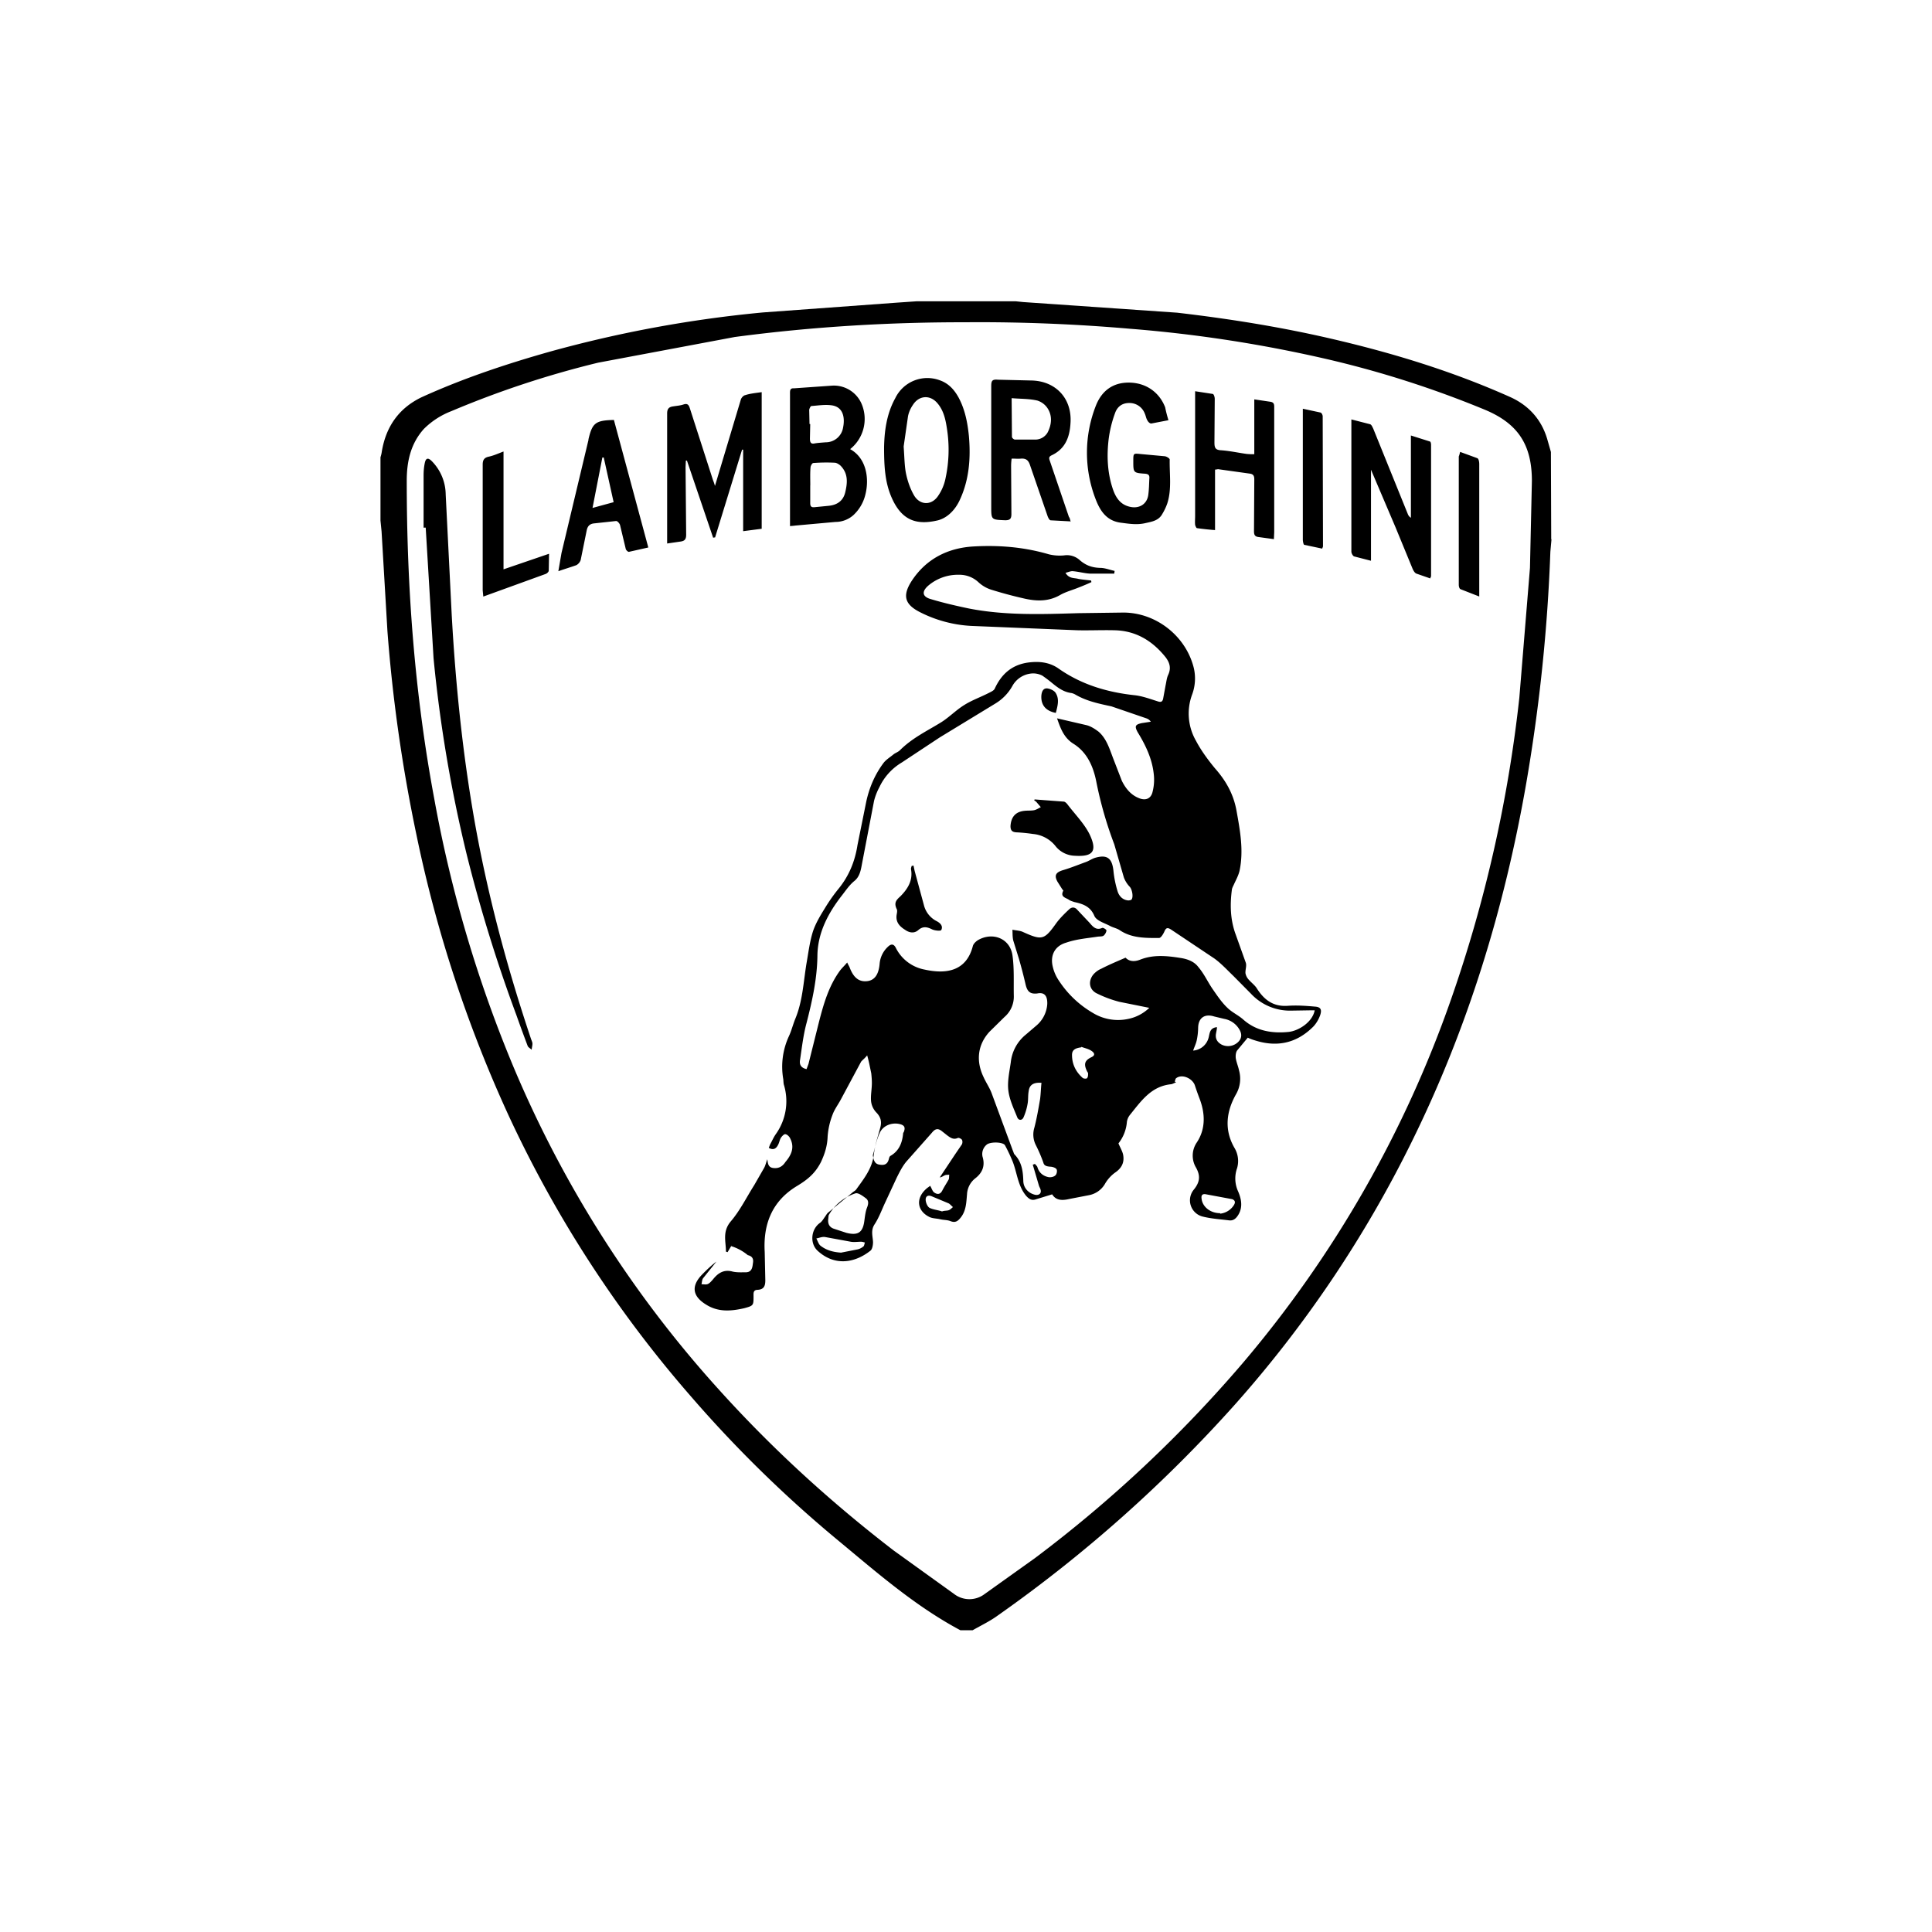 <svg xmlns="http://www.w3.org/2000/svg" viewBox="0 0 32 32" width="32" height="32" ><path d="M25.697 8.938l-.018.2a28.61 28.61 0 0 1-.397 3.82c-.36 2.077-.97 4.073-1.905 5.965a19.508 19.508 0 0 1-2.922 4.34 23.07 23.07 0 0 1-3.929 3.495c-.13.095-.275.163-.416.244h-.203c-.754-.402-1.39-.962-2.04-1.5a20.528 20.528 0 0 1-2.429-2.38 19.63 19.63 0 0 1-3.012-4.642 21.543 21.543 0 0 1-1.526-4.642 25.91 25.91 0 0 1-.483-3.387L6.32 8.803l-.018-.18V7.574c.01-.032.018-.063.022-.095.068-.41.28-.718.66-.9.686-.312 1.4-.55 2.122-.754a20.326 20.326 0 0 1 3.531-.65l2.23-.163.32-.022h1.634l.126.013 2.55.176c.858.1 1.707.235 2.547.43 1.016.235 2.005.537 2.958.962.307.135.524.366.623.695l.063.22.005 1.44zm-9.636-3.6c-1.3-.005-2.6.072-3.892.244l-2.262.425a15.84 15.84 0 0 0-2.434.804 1.31 1.31 0 0 0-.452.293c-.22.244-.284.542-.284.858 0 1.77.13 3.527.456 5.27a21.38 21.38 0 0 0 1.323 4.466 18.826 18.826 0 0 0 3.4 5.328c.88.975 1.847 1.856 2.886 2.655l.998.718a.416.416 0 0 0 .506.005l.835-.596a21.56 21.56 0 0 0 3.441-3.229 18.943 18.943 0 0 0 3.454-6.033 22.574 22.574 0 0 0 1.129-4.99l.176-2.15.032-1.44c0-.605-.235-.953-.78-1.18a16.77 16.77 0 0 0-2.547-.822 22.302 22.302 0 0 0-3.333-.519 29.008 29.008 0 0 0-2.651-.108zm-3.938 15.28l-.072.122c-.01-.005-.018-.005-.027-.01 0-.167-.063-.33.08-.5.154-.18.262-.402.388-.6l.163-.284c.023-.04.036-.1.054-.145.01.068.013.135.1.145s.15-.023.2-.1c.1-.117.154-.24.08-.388-.013-.032-.05-.068-.08-.072-.023-.005-.06.036-.077.063-.018.032-.023.068-.04.104-.032.068-.077.104-.158.06.01-.027.018-.054.032-.077.027-.05.05-.104.086-.154a.938.938 0 0 0 .135-.804c-.01-.027-.01-.06-.013-.1a1.204 1.204 0 0 1 .09-.709c.045-.095.068-.194.108-.293.122-.293.135-.605.185-.912.032-.18.054-.366.108-.537.045-.135.122-.262.2-.388a2.84 2.84 0 0 1 .226-.321c.172-.212.27-.452.312-.723l.145-.718c.05-.23.14-.442.28-.632.045-.063.117-.104.176-.154.032-.023.072-.036.1-.063.2-.2.434-.312.664-.452.145-.086.262-.212.402-.298.126-.08.27-.13.406-.2.036-.018.086-.04.1-.072.108-.235.275-.388.537-.43.185-.027.366-.013.524.1.375.262.795.388 1.246.438.135.013.266.063.397.104.054.018.077 0 .086-.05l.04-.217c.013-.06.018-.117.04-.167.054-.113.032-.203-.04-.298-.22-.275-.497-.442-.854-.447-.203-.005-.41.005-.614 0l-1.752-.072a2.113 2.113 0 0 1-.845-.226c-.258-.13-.298-.275-.14-.52.24-.366.6-.546 1.025-.57s.835.01 1.246.13a.763.763 0 0 0 .253.018.315.315 0 0 1 .262.081c.1.086.203.122.334.126.08 0 .158.032.24.05 0 .013-.005.032-.005.045h-.402c-.095-.005-.185-.032-.28-.04-.036-.005-.072.013-.126.027.06.1.14.08.212.1.068.013.14.018.212.027 0 .01.005.018.005.027a3.52 3.52 0 0 1-.203.086c-.108.045-.22.072-.32.13-.2.113-.406.1-.614.05a6.955 6.955 0 0 1-.519-.14.556.556 0 0 1-.212-.122.46.46 0 0 0-.325-.126.757.757 0 0 0-.51.181c-.108.095-.1.18.036.22.208.063.425.113.64.158.6.117 1.206.095 1.81.077l.745-.01c.546 0 1.043.393 1.17.926a.766.766 0 0 1-.032.438.905.905 0 0 0 .068.763c.086.163.2.316.312.452.18.203.307.425.357.7.06.334.122.664.05 1.002-.018.072-.054.14-.086.208-.013.032-.036.068-.04.1-.032.244-.027.483.054.718l.176.492c.018.054-.01.117-.005.176a.214.214 0 0 0 .045.095c.045.054.108.1.14.15.122.194.275.312.52.293.145-.01.293 0 .438.013.1.005.126.045.095.14a.55.55 0 0 1-.108.185c-.27.275-.592.352-.957.24-.045-.013-.1-.032-.135-.05l-.176.212c-.023.032-.027.086-.023.126.01.068.04.135.054.203a.513.513 0 0 1-.05.397c-.158.28-.2.583-.027.885a.422.422 0 0 1 .045.339.512.512 0 0 0 .013.375c.054.122.086.258.013.388-.04.068-.086.113-.167.1-.145-.018-.293-.027-.433-.063a.277.277 0 0 1-.145-.442c.1-.122.117-.226.04-.366a.386.386 0 0 1 .013-.42c.145-.22.14-.474.045-.723a4.689 4.689 0 0 1-.077-.217c-.036-.117-.212-.2-.312-.122-.013.01-.013.036-.023.054l.023.013c-.027.01-.054.027-.08.032-.334.032-.5.28-.69.515a.243.243 0 0 0-.045.108.654.654 0 0 1-.14.357c.032.077.072.14.08.203.018.122-.032.212-.14.284a.603.603 0 0 0-.167.19.389.389 0 0 1-.262.181l-.325.063c-.117.027-.22.027-.284-.077l-.28.086c-.063.018-.104-.01-.15-.06-.14-.167-.15-.384-.226-.574a2.813 2.813 0 0 0-.126-.266c-.032-.05-.212-.06-.29-.018a.2.2 0 0 0-.081.208c.045.15 0 .266-.122.36a.358.358 0 0 0-.135.262c-.013.14-.013.28-.113.397-.045.054-.086.077-.158.05-.054-.023-.113-.018-.172-.032s-.126-.013-.176-.036c-.208-.1-.235-.307-.06-.465.023-.023.05-.036.068-.054.023.036.036.086.063.108.054.04.104.04.14-.032.032-.063.072-.122.104-.18.01-.023.005-.054.01-.08-.027.005-.05 0-.072.01-.027.01-.05.032-.086.036l.258-.388.108-.158c.013-.023.013-.063 0-.08s-.054-.036-.068-.027c-.072.032-.122-.005-.176-.045l-.086-.068c-.068-.054-.113-.04-.167.027l-.425.48c-.063.077-.108.167-.154.258l-.2.43c-.054.117-.1.244-.172.352-.063.1-.027.194-.023.29 0 .045-.01.113-.04.14-.266.212-.6.258-.876.005-.135-.122-.113-.36.04-.465.032-.023.054-.063.077-.095.018-.023.032-.054.054-.072l.415-.343c.018-.013.036-.023.05-.04.126-.176.266-.348.293-.578.018-.154.068-.303.108-.452.027-.1.005-.176-.072-.253a.324.324 0 0 1-.081-.176c-.01-.1.013-.203.013-.307 0-.054-.005-.108-.01-.158l-.032-.154a2.296 2.296 0 0 0-.036-.145c-.04.05-.072.072-.1.104l-.334.623c-.045.086-.108.167-.14.258a1.234 1.234 0 0 0-.081.361c-.005.15-.045.28-.108.416-.1.2-.235.303-.406.406-.406.248-.555.628-.528 1.088l.01.47c0 .1-.027.154-.135.158-.068.005-.06.06-.06.104 0 .154 0 .158-.154.2-.22.05-.434.068-.637-.063-.217-.135-.244-.298-.072-.483.077-.08.158-.158.248-.226l-.22.275c-.018.023-.018.06-.027.1.036 0 .077.01.108-.005s.06-.05.086-.08c.08-.1.176-.163.316-.126.072.018.154.013.23.013.104-.005.104-.1.113-.158.01-.063-.01-.108-.086-.126a.805.805 0 0 0-.275-.149zm9.682-3.884h-.1l-.312.005a.882.882 0 0 1-.673-.28l-.29-.293c-.104-.1-.203-.208-.316-.29l-.718-.48c-.063-.04-.086-.027-.113.04-.018.036-.054.1-.086.1-.22 0-.447.005-.646-.126-.05-.036-.117-.045-.172-.077-.1-.05-.22-.086-.253-.163-.068-.163-.2-.2-.334-.23-.027-.01-.06-.018-.086-.036-.05-.036-.15-.045-.095-.15.005-.005-.013-.018-.018-.027l-.077-.122c-.06-.108-.027-.158.095-.194s.244-.086.366-.13c.054-.018.104-.054.158-.072.203-.06.284.005.307.212a1.71 1.71 0 0 0 .068.339c.023.077.08.145.176.154.018 0 .045-.005.054-.013.036-.04.013-.167-.027-.212a.45.45 0 0 1-.099-.158l-.158-.546a6.426 6.426 0 0 1-.298-1.039c-.05-.253-.154-.488-.38-.628-.158-.1-.212-.253-.27-.42l.488.113c.072.018.14.063.2.108.13.113.18.28.24.438l.145.375c.06.122.145.23.275.284.113.05.208.018.235-.104a.806.806 0 0 0 .018-.298c-.027-.248-.135-.474-.266-.687-.054-.1-.04-.126.068-.15l.15-.023a.14.14 0 0 0-.068-.054l-.583-.2c-.208-.045-.41-.086-.596-.194a.215.215 0 0 0-.068-.027c-.14-.018-.24-.1-.343-.185-.045-.036-.1-.077-.14-.104a.332.332 0 0 0-.163-.036.404.404 0 0 0-.334.212.789.789 0 0 1-.275.284l-.926.564-.628.415a.94.94 0 0 0-.37.406 1.018 1.018 0 0 0-.09.23l-.203 1.06c-.018.1-.04.2-.122.266s-.14.154-.203.235c-.23.293-.406.623-.41 1.002s-.086.75-.18 1.116c-.054.2-.077.406-.108.614-.013.077.018.13.108.15l.032-.086.176-.704c.077-.298.163-.596.352-.85.032-.04.072-.077.113-.126.018.04.032.06.04.08.063.167.15.24.28.23s.2-.104.217-.284a.433.433 0 0 1 .135-.284c.054-.054.1-.054.135.018a.67.67 0 0 0 .474.357c.348.077.69.036.8-.388.01-.04.05-.077.086-.1.244-.14.528-.027.57.248.032.22.018.452.023.677a.444.444 0 0 1-.154.348l-.248.244c-.2.217-.226.488-.1.75.045.1.1.176.135.27l.352.953c.01.018.013.045.027.06.117.122.14.27.145.433 0 .117.08.208.194.235.06.013.104-.018.095-.072-.005-.032-.023-.054-.032-.086l-.1-.34.036-.013c.013.018.032.032.04.05.027.1.1.15.176.167.036.01.095 0 .122-.027.023-.018.036-.08.018-.104s-.068-.04-.104-.04c-.054-.005-.1-.013-.113-.068a2.439 2.439 0 0 0-.126-.293.387.387 0 0 1-.023-.284c.04-.154.068-.316.095-.474.013-.1.013-.18.023-.27-.13-.01-.2.032-.212.14-.013.068-.005.14-.018.208a.95.95 0 0 1-.068.226c-.018.04-.068.06-.1.005-.06-.15-.13-.293-.15-.447s.018-.316.04-.474a.682.682 0 0 1 .248-.456l.18-.154a.51.51 0 0 0 .176-.352c.005-.145-.054-.2-.167-.176-.122.013-.167-.036-.194-.158a7.919 7.919 0 0 0-.108-.415l-.095-.307c-.013-.06-.01-.117-.013-.176.06.013.126.013.18.04.312.14.348.13.55-.154.06-.08.135-.154.212-.226.045-.04.095-.036.135.013l.2.212c.054.063.108.13.208.086.018-.01.072.027.072.04 0 .027-.023.068-.045.086s-.06.013-.1.018c-.176.027-.352.04-.524.1-.185.054-.266.208-.22.397a.675.675 0 0 0 .104.235 1.68 1.68 0 0 0 .555.528.8.8 0 0 0 .583.104.705.705 0 0 0 .357-.185l-.497-.1a1.917 1.917 0 0 1-.384-.145c-.108-.06-.13-.18-.063-.284.032-.05.1-.1.145-.117.13-.068.262-.122.406-.185.063.068.154.068.244.032.22-.086.442-.063.668-.027.117.018.226.06.293.15.1.117.158.253.244.375.072.104.145.212.235.298.077.077.18.122.262.194.217.194.48.235.754.208.167-.018.397-.163.433-.36zm-8.088 3.468c-.005.072.023.126.095.15l.208.068c.2.05.275-.013.298-.212.01-.072.018-.145.045-.212.023-.06.027-.113-.023-.15s-.126-.095-.172-.08a.788.788 0 0 0-.442.361c-.005.018-.005.05-.01.077zm6.44-3.18c-.005.045-.013.077-.018.108-.01.08.027.135.095.172a.24.24 0 0 0 .266-.036c.06-.054.077-.122.036-.2a.364.364 0 0 0-.258-.19l-.167-.04c-.158-.05-.262.023-.266.185a1.05 1.05 0 0 1-.023.208c-.013.06-.04.113-.06.172a.286.286 0 0 0 .258-.221c.018-.072.018-.154.135-.167zm-5.7 2.113c.013.077.027.14.104.154s.14.005.163-.1c.005-.018.013-.04.027-.045.145-.086.194-.22.208-.375 0-.005.005-.01.01-.018.032-.08.01-.117-.077-.135-.13-.027-.275.032-.325.158-.05.108-.072.235-.108.352zm-.524 1.612l.275-.054a.235.235 0 0 0 .095-.05c.013-.013.013-.04.023-.063-.023-.005-.04-.013-.063-.013-.06 0-.117.01-.172 0l-.42-.077c-.05-.01-.1.013-.15.023.023.04.036.095.072.122.1.077.212.104.34.113zm6.277-.645a.307.307 0 0 0 .226-.14c.023-.036.032-.077-.027-.1l-.43-.08c-.063-.013-.086.013-.077.072.013.13.14.24.307.24zm-2.3-2.755c-.104.013-.154.045-.154.126 0 .154.063.28.176.38.013.013.063.018.072.005.018-.018.018-.05.018-.077 0-.018-.018-.032-.023-.05-.05-.108-.032-.167.077-.22.06-.027.06-.063.01-.1s-.117-.05-.176-.072zm-2.307 2.718c.037-.014.073-.01.104-.018s.054-.036.077-.054c-.023-.018-.045-.045-.068-.06l-.28-.117c-.063-.027-.104-.005-.104.054 0 .045.027.113.063.135.063.032.14.036.208.06zM7.016 8.74v-.862c0-.068.005-.135.018-.2.018-.1.06-.1.122-.036a.797.797 0 0 1 .226.546l.1 2c.063 1.13.176 2.25.37 3.364.217 1.242.542 2.46.944 3.658.01.027.023.054.023.077 0 .032-.01.063-.013.1-.023-.023-.06-.04-.068-.068a25.755 25.755 0 0 1-.185-.506 24.94 24.94 0 0 1-.826-2.673 23.018 23.018 0 0 1-.546-3.238l-.13-2.163h-.022zm5.6-2.244v2.262l-.307.04v-1.35h-.018l-.447 1.454c-.01 0-.018 0-.032.005l-.434-1.278h-.018l-.005.108.01 1.12c0 .077-.027.104-.095.113l-.22.032V6.848c0-.08.032-.108.1-.117.06-.01.117-.013.172-.032.068-.022.086.01.104.063l.384 1.192a.763.763 0 0 1 .032.095l.077-.258.352-1.174c.01-.032.045-.068.072-.072.08-.027.176-.036.275-.05zM23.688 9.58l-.23-.08c-.027-.013-.045-.045-.06-.077l-.284-.69-.406-.953v1.508l-.28-.072c-.023-.01-.045-.054-.045-.08V6.947l.312.08c.023.01.036.045.05.072l.574 1.418a.12.12 0 0 0 .05.059V7.213l.316.1c.013.005.018.036.018.054v2.176c0 .01-.01.018-.013.036zm-10.603-.867V6.527c0-.05-.005-.1.063-.095l.64-.045a.5.5 0 0 1 .492.325.639.639 0 0 1-.199.727c.276.153.317.497.253.75a.68.68 0 0 1-.199.343.447.447 0 0 1-.298.113l-.664.06c-.032.005-.054.005-.1.01zm.335-.673v.293c0 .054.018.072.068.068l.235-.023c.14-.013.24-.08.275-.217.04-.163.054-.32-.08-.452-.027-.022-.063-.045-.095-.045a2.757 2.757 0 0 0-.352.005c-.018 0-.04.04-.045.063-.01.1-.005.203-.005.307zm0-1.016l-.005.24c0 .06.013.095.08.08.06-.01.122-.013.18-.018a.29.29 0 0 0 .289-.244c.032-.154.01-.348-.2-.37-.108-.013-.217.005-.325.013-.013 0-.032.04-.036.063l.005.235zm4.316 1.612l-.334-.018c-.018 0-.04-.04-.05-.068l-.293-.85c-.027-.08-.068-.108-.145-.104-.05.005-.095 0-.158 0a.936.936 0 0 0-.009.117l.005.8c0 .08-.023.104-.104.104-.23-.01-.23-.005-.23-.23v-1.99c0-.086.013-.117.108-.108l.55.013c.41.005.682.298.655.704-.013.235-.086.43-.316.537-.054.027-.036.06-.023.1l.312.917c.018.023.018.045.032.086zm-.98-2.04l.005.64c0 .018.032.045.05.045h.34a.235.235 0 0 0 .203-.122c.063-.126.077-.262.005-.384a.316.316 0 0 0-.176-.14c-.135-.032-.27-.027-.425-.04zm-2.113.813c.005-.235.032-.537.185-.813a.59.59 0 0 1 .736-.298c.145.05.24.154.312.284.108.2.15.42.172.64.032.366.005.723-.15 1.057-.072.158-.2.298-.366.34-.343.08-.6.013-.772-.397-.1-.24-.117-.488-.117-.813zm.325-.005c.013.18.013.32.04.447s.072.253.135.36c.095.154.275.163.384.018a.783.783 0 0 0 .135-.312 2.24 2.24 0 0 0 .023-.813c-.023-.154-.054-.303-.158-.425-.122-.145-.307-.13-.406.027a.514.514 0 0 0-.081.185l-.072.5zM21.1 8.93l-.262-.036c-.063-.01-.068-.05-.068-.1l.005-.854c0-.054-.013-.086-.072-.095l-.515-.072c-.018-.005-.036.005-.063.005V8.78a4.705 4.705 0 0 1-.298-.032c-.013 0-.027-.036-.032-.054-.005-.05 0-.1 0-.145V6.48l.293.045c.018.005.032.054.032.08l-.005.723c0 .086.013.126.113.13.14.01.275.04.416.06a1.04 1.04 0 0 0 .131.005v-.908l.27.04c.054.01.06.04.06.086v2.073l-.005.113zm-1.747-1.97l-.28.054c-.023.005-.054-.022-.068-.05-.023-.036-.027-.08-.045-.117a.27.27 0 0 0-.258-.172c-.123 0-.2.068-.235.172a1.97 1.97 0 0 0-.104.425c-.032.266-.023.537.06.8.045.145.117.28.284.32.154.04.29-.036.312-.194.013-.1.013-.18.018-.275.005-.054-.018-.072-.072-.077-.194-.013-.194-.018-.194-.208 0-.135 0-.13.13-.117l.393.036c.032.005.08.036.08.054-.005.244.036.492-.04.727a.897.897 0 0 1-.081.172c-.06.113-.172.13-.28.154-.135.032-.262.013-.397-.005-.253-.027-.36-.208-.433-.402a2.13 2.13 0 0 1 .009-1.54c.095-.24.275-.38.542-.38.28 0 .506.154.605.41.013.068.032.14.054.212zm-9.185-.005l.57 2.113-.32.072c-.013.005-.05-.027-.054-.05l-.095-.397c-.01-.027-.045-.068-.068-.063l-.37.04c-.068.01-.1.05-.113.113l-.1.492a.153.153 0 0 1-.072.086c-.1.036-.185.06-.298.1L9.3 9.16l.447-1.874v-.01c.063-.27.117-.312.41-.32zm-.004 1.364L10 7.578h-.023l-.163.835.348-.095zM8.34 7.48v1.95l.754-.258-.005.28c0 .018-.027.045-.05.054l-1.034.375-.01-.104V7.695c0-.072.022-.113.095-.13.086-.018.163-.054.248-.086zm15.845.005l.284.104c.023.01.032.06.032.1V9.88l-.312-.122c-.018-.01-.027-.045-.027-.072V7.56c.01-.022.013-.04.023-.077zM21.9 9.087l-.298-.063c-.013-.005-.023-.06-.023-.086V6.77l.293.063c.018.005.036.04.036.063l.005 2.154c0 .005-.005.013-.013.036zm-4.764 4.154l.48.036c.023 0 .045.023.06.04.126.167.28.32.37.5.14.293.045.375-.244.357a.422.422 0 0 1-.325-.167.537.537 0 0 0-.37-.194 2.724 2.724 0 0 0-.275-.027c-.072-.005-.095-.036-.095-.104.01-.154.086-.24.24-.253.05-.005.104 0 .154-.01.04-.01.072-.032.108-.05a7.193 7.193 0 0 0-.077-.09c-.01-.01-.023-.013-.032-.023a.058.058 0 0 0 .009-.027zm-2.005 1.097l.018.086.158.583a.408.408 0 0 0 .203.248c.054.027.117.077.08.15-.01.018-.108.01-.154-.013-.08-.04-.15-.054-.226.013-.068.06-.15.045-.22-.005-.086-.054-.154-.122-.14-.24.005-.036.018-.08 0-.108-.045-.1-.005-.145.06-.203.122-.122.212-.262.18-.447-.005-.018.005-.04.01-.06.013 0 .023-.005.032-.005zm2.357-2.53c-.167-.032-.248-.13-.24-.284.005-.063.027-.126.095-.122.05.005.122.036.145.08.063.104.027.217 0 .325z"/></svg>